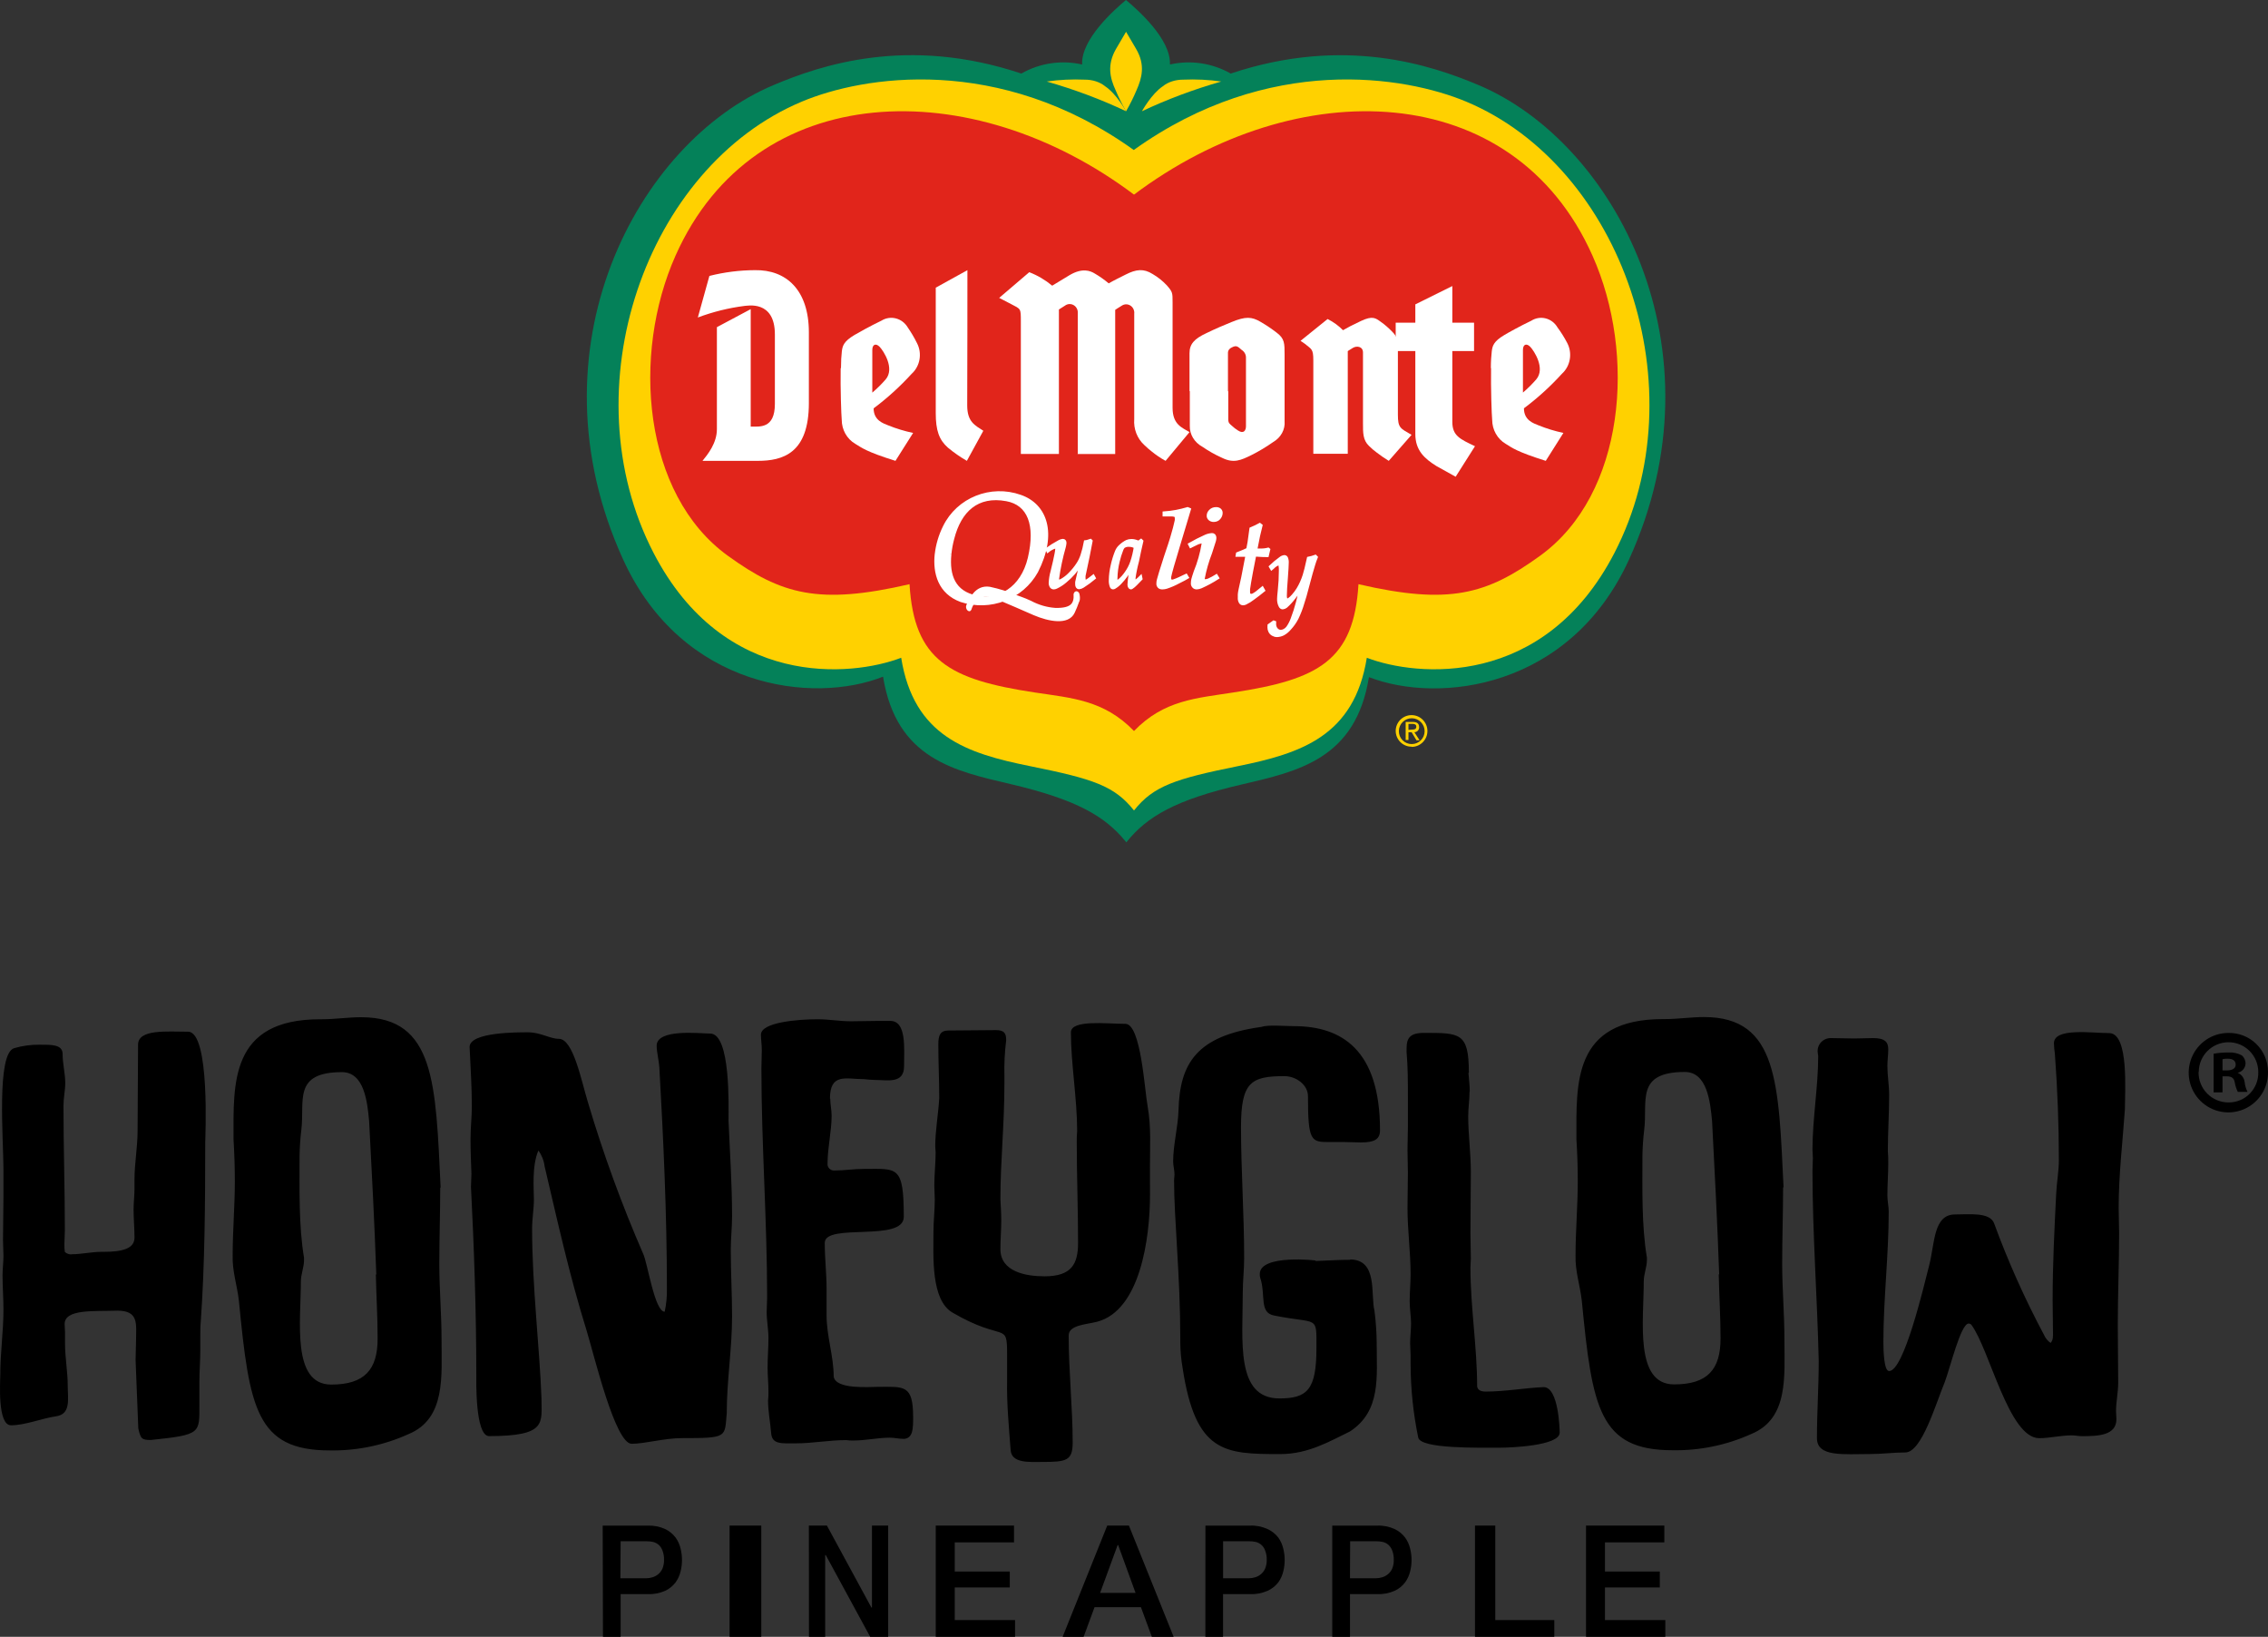 <?xml version="1.0" encoding="UTF-8"?>
<svg width="158px" height="114px" viewBox="0 0 158 114" version="1.1" xmlns="http://www.w3.org/2000/svg" xmlns:xlink="http://www.w3.org/1999/xlink">
    <rect x="0" y="0" width="158" height="114" fill="#333333" stroke="none"/>
    <title>logo</title>
    <g id="Page-1" stroke="none" stroke-width="1" fill="none" fill-rule="evenodd">
        <g id="Promotions" transform="translate(-42, -40)" fill-rule="nonzero">
            <g id="header" transform="translate(42, 40)">
                <g id="Ресурс-2" transform="translate(0, -0)">
                    <path d="M157.999,74.633 C158.03,75.759 157.376,76.792 156.346,77.243 C155.315,77.695 154.114,77.476 153.309,76.689 C152.504,75.903 152.255,74.706 152.681,73.663 C153.106,72.62 154.12,71.939 155.245,71.942 C155.968,71.928 156.667,72.204 157.185,72.71 C157.702,73.216 157.996,73.908 157.999,74.633 L157.999,74.633 Z M153.163,74.633 C153.146,75.202 153.361,75.754 153.76,76.16 C154.159,76.565 154.706,76.79 155.275,76.782 C155.828,76.78 156.358,76.554 156.743,76.156 C157.129,75.758 157.338,75.221 157.323,74.667 C157.323,73.52 156.395,72.59 155.249,72.59 C154.104,72.59 153.176,73.52 153.176,74.667 L153.163,74.633 Z M154.831,76.08 L154.21,76.08 L154.21,73.389 C154.55,73.327 154.896,73.299 155.241,73.304 C155.565,73.28 155.889,73.349 156.174,73.503 C156.347,73.649 156.443,73.866 156.436,74.091 C156.412,74.4 156.186,74.656 155.883,74.717 L155.883,74.713 C156.152,74.827 156.34,75.078 156.373,75.369 C156.399,75.605 156.466,75.834 156.571,76.046 L155.896,76.046 C155.793,75.837 155.722,75.615 155.684,75.386 C155.634,75.094 155.473,74.963 155.127,74.963 L154.831,74.963 L154.831,76.08 Z M154.831,74.552 L155.127,74.552 C155.469,74.552 155.748,74.438 155.748,74.159 C155.748,73.88 155.57,73.736 155.178,73.736 C155.061,73.734 154.945,73.745 154.831,73.77 L154.831,74.552 Z" id="Shape" fill="#000000"></path>
                    <path d="M4.981,87.356 C5.667,87.356 6.381,87.187 7.068,87.187 L7.223,87.187 C8.528,87.187 9.37,86.962 9.37,86.198 C9.37,85.544 9.306,84.894 9.306,84.228 C9.306,83.748 9.37,83.267 9.37,82.787 L9.37,82.137 C9.37,81.03 9.585,79.899 9.585,78.737 C9.585,76.767 9.617,74.857 9.617,72.903 L9.617,72.761 C9.617,71.658 11.64,71.855 13.1,71.855 C14.652,71.855 14.297,79.277 14.297,79.588 C14.297,83.834 14.265,88.14 13.986,92.048 C13.954,92.386 13.954,92.698 13.954,93.036 L13.954,94.033 C13.954,94.77 13.89,95.506 13.89,96.243 L13.89,97.771 C13.89,99.839 14.046,99.922 10.503,100.292 C9.88,100.292 9.789,100.206 9.633,99.469 C9.569,97.893 9.507,96.309 9.446,94.715 C9.446,94.258 9.478,93.808 9.478,93.352 C9.478,92.221 9.693,91.283 8.169,91.283 C6.573,91.343 4.502,91.146 4.502,92.221 C4.502,92.418 4.53,92.587 4.53,92.788 L4.53,93.576 C4.53,94.537 4.718,95.546 4.718,96.491 C4.718,97.437 4.965,98.504 3.88,98.646 C2.914,98.788 1.733,99.268 0.768,99.268 C-0.198,99.268 0.021,96.18 0.021,95.723 C0.021,94.195 0.241,92.721 0.241,91.193 C0.241,90.429 0.177,89.617 0.177,88.829 C0.177,88.376 0.241,87.923 0.241,87.47 C0.241,87.104 0.209,86.734 0.209,86.367 C0.209,85.347 0.241,84.327 0.241,83.307 L0.241,81.467 C0.241,79.371 -0.258,73.368 0.987,73.002 C1.558,72.835 2.151,72.754 2.747,72.761 C3.584,72.761 4.362,72.734 4.362,73.415 C4.362,74.097 4.546,74.774 4.546,75.424 C4.546,75.932 4.422,76.472 4.422,77 C4.422,79.891 4.518,82.806 4.518,85.694 C4.518,86.005 4.486,86.348 4.486,86.659 C4.48,86.838 4.491,87.017 4.518,87.195 C4.643,87.311 4.81,87.372 4.981,87.364 L4.981,87.356 Z M30.604,88.045 C30.604,89.771 30.76,91.528 30.76,93.257 C30.76,95.833 31.071,98.807 28.457,99.883 C26.733,100.664 24.852,101.051 22.955,101.017 C17.856,101.017 17.37,98.071 16.643,90.594 C16.516,89.487 16.177,88.554 16.208,87.443 C16.208,85.745 16.36,83.988 16.36,82.29 C16.36,81.298 16.328,80.321 16.268,79.344 C16.268,75.491 15.989,70.989 22.301,70.989 L22.425,70.989 C23.326,70.989 24.26,70.847 25.162,70.847 C30.325,70.847 30.349,75.491 30.696,82.712 L30.668,82.712 C30.668,84.496 30.604,86.257 30.604,88.038 L30.604,88.045 Z M26.215,88.774 C26.091,85.205 25.904,81.636 25.716,78.099 C25.593,76.74 25.377,74.672 23.821,74.672 C20.37,74.672 21.24,76.708 20.992,78.694 C20.919,79.295 20.878,79.9 20.869,80.506 C20.869,82.798 20.805,85.375 21.18,87.596 L21.18,87.766 C21.18,88.278 20.96,88.731 20.96,89.267 C20.96,91.985 20.306,96.432 23.075,96.432 C25.405,96.432 26.307,95.384 26.307,93.233 C26.307,91.733 26.215,90.259 26.183,88.758 L26.215,88.774 Z M46.46,89.7 C46.46,84.547 46.213,79.281 45.933,74.337 C45.901,73.856 45.746,73.258 45.746,72.836 C45.746,71.619 48.794,71.985 49.476,71.985 C50.909,71.985 50.753,77.055 50.753,78.048 C50.845,80.254 51,82.491 51,84.701 C51,85.489 50.909,86.257 50.909,87.021 C50.909,88.636 51,90.173 51,91.666 C51,93.931 50.629,96.168 50.629,98.437 C50.474,100.107 50.721,100.162 47.489,100.162 C46.292,100.162 44.908,100.556 44.006,100.556 C42.853,100.556 41.393,94.384 40.862,92.658 C39.665,88.806 38.867,85.174 37.941,81.234 C37.893,80.837 37.743,80.457 37.507,80.132 C37.04,81.211 37.195,82.822 37.195,83.559 C37.195,84.181 37.068,84.89 37.068,85.568 C37.068,89.534 37.598,93.95 37.722,97.385 C37.722,99.115 38.121,100.021 34.051,100.021 C33.09,99.962 33.182,96.081 33.182,95.715 C33.182,91.469 33.026,86.824 32.81,82.66 C32.81,82.349 32.842,82.038 32.842,81.754 C32.81,80.931 32.779,80.139 32.779,79.32 C32.779,78.501 32.87,77.819 32.87,77.055 C32.87,75.724 32.779,74.298 32.715,72.919 C32.715,71.871 36.106,71.898 36.788,71.898 C37.662,71.898 38.313,72.352 38.935,72.352 C39.932,72.352 40.491,75.239 40.958,76.771 C42.027,80.366 43.314,83.894 44.812,87.336 C45.123,88.018 45.61,91.358 46.304,91.358 C46.422,90.819 46.474,90.267 46.46,89.716 L46.46,89.7 Z M57.839,76.519 C57.839,76.913 57.935,77.307 57.935,77.701 C57.935,78.776 57.652,79.938 57.652,81.014 C57.632,81.151 57.678,81.289 57.776,81.388 C57.873,81.487 58.011,81.537 58.15,81.522 C58.805,81.522 59.487,81.412 60.169,81.412 C62.503,81.412 62.962,81.128 62.962,84.752 C62.962,86.537 57.456,85.146 57.456,86.564 C57.456,87.64 57.584,88.715 57.584,89.763 L57.584,91.606 C57.584,93.076 58.079,94.439 58.079,95.881 C58.234,96.787 60.536,96.59 61.219,96.59 C62.962,96.59 63.613,96.42 63.613,98.685 C63.613,99.473 63.613,100.159 62.99,100.214 C62.615,100.214 62.336,100.131 61.993,100.131 C61.155,100.131 60.317,100.328 59.443,100.328 C59.278,100.333 59.112,100.323 58.948,100.3 C57.751,100.3 56.614,100.525 55.433,100.525 C54.44,100.525 53.785,100.612 53.722,99.816 C53.658,99.02 53.506,98.287 53.506,97.551 C53.529,97.344 53.539,97.136 53.534,96.928 C53.534,96.365 53.474,95.798 53.474,95.231 C53.474,94.549 53.534,93.872 53.534,93.19 C53.534,92.595 53.41,91.973 53.41,91.378 C53.41,91.012 53.442,90.728 53.442,90.385 C53.442,85.008 53.043,79.682 53.043,74.416 C53.043,73.99 53.071,73.565 53.071,73.139 C53.071,72.714 53.011,72.434 53.011,72.064 C53.011,71.189 55.625,70.989 56.961,70.989 C57.739,70.989 58.513,71.13 59.291,71.13 C59.914,71.13 60.568,71.103 61.219,71.103 L62.017,71.103 C63.166,71.103 62.982,73.002 62.982,74.254 C62.982,75.507 61.833,75.215 60.927,75.215 C60.712,75.215 60.528,75.188 60.181,75.16 C58.94,75.16 57.819,74.707 57.819,76.519 L57.839,76.519 Z M80.115,83.216 C80.115,86.245 79.429,91.256 76.444,92.052 C75.698,92.249 74.449,92.276 74.449,93.013 C74.449,95.506 74.728,98.055 74.728,100.462 C74.728,101.734 74.294,101.821 72.614,101.821 C71.744,101.821 70.467,101.935 70.407,100.998 C70.284,99.382 70.128,97.771 70.16,96.156 L70.16,94.344 C70.16,91.981 69.972,93.521 66.366,91.425 C64.841,90.547 65.029,87.521 65.029,85.792 C65.029,85.056 65.121,84.291 65.121,83.555 C65.121,83.216 65.089,82.905 65.089,82.562 C65.089,81.798 65.181,80.986 65.181,80.269 C65.181,80.128 65.153,79.986 65.153,79.844 C65.153,78.741 65.368,77.606 65.432,76.476 C65.432,75.227 65.368,73.982 65.368,72.738 C65.368,72.115 65.492,71.772 66.082,71.772 C67.203,71.772 68.293,71.745 69.382,71.745 C69.972,71.745 70.096,71.973 70.096,72.454 C69.993,73.27 69.952,74.093 69.972,74.916 L69.972,75.483 C69.972,78.371 69.693,80.864 69.693,83.527 C69.721,84.035 69.753,84.516 69.753,85.028 C69.753,85.678 69.693,86.328 69.693,86.998 C69.693,88.573 71.465,88.892 72.769,88.892 C74.637,88.892 75.103,88.045 75.103,86.572 C75.103,84.209 75.012,81.873 75.012,79.549 C75.007,79.293 75.016,79.038 75.04,78.784 C75.04,76.519 74.605,74.085 74.605,71.902 C74.605,70.996 77.122,71.308 78.399,71.308 C79.488,71.308 79.736,75.924 79.955,77.086 C80.203,78.501 80.111,79.891 80.111,81.278 L80.115,83.216 Z M94.044,87.718 C96.003,87.718 95.472,90.153 95.751,91.283 C95.85,92.035 95.902,92.791 95.907,93.548 C95.907,95.912 96.218,98.276 94.044,99.698 C92.643,100.375 91.151,101.273 89.192,101.273 C85.306,101.273 83.283,101.218 82.381,95.242 C82.284,94.68 82.232,94.111 82.225,93.541 L82.225,93.229 C82.225,88.896 81.791,84.878 81.791,82.2 C81.791,82.058 81.822,81.944 81.822,81.806 C81.822,81.494 81.727,81.183 81.727,80.9 C81.727,79.718 82.07,78.493 82.102,77.303 C82.194,74.045 83.375,72.151 87.855,71.524 C88.382,71.355 89.471,71.469 90.153,71.469 C93.485,71.469 96.138,73.139 96.138,78.721 C96.138,79.344 95.763,79.568 94.798,79.568 C94.427,79.568 94.056,79.541 93.68,79.541 L92.583,79.541 C91.338,79.541 91.119,79.482 91.119,76.342 C91.119,75.578 90.321,74.951 89.471,74.951 C87.141,74.951 86.455,75.377 86.455,78.497 C86.455,81.471 86.674,84.587 86.674,87.644 C86.674,88.431 86.578,89.219 86.578,90.007 C86.578,93.348 86.052,97.397 89.128,97.397 C91.059,97.397 91.709,96.802 91.709,93.915 C91.709,91.551 91.865,92.245 88.757,91.622 C87.7,91.421 88.198,90.204 87.791,88.987 C87.768,88.904 87.759,88.817 87.763,88.731 C87.763,87.317 91.865,87.797 91.65,87.797 L91.65,87.825 C92.448,87.797 93.266,87.742 94.075,87.742 L94.044,87.718 Z M102.374,76.047 C102.374,76.614 102.283,77.177 102.283,77.744 C102.283,79.017 102.466,80.321 102.466,81.597 C102.466,83.039 102.438,84.429 102.438,85.899 C102.438,86.493 102.466,87.08 102.466,87.655 C102.466,87.852 102.438,88.049 102.438,88.278 C102.438,91.035 102.905,93.828 102.905,96.55 C102.933,96.806 103.152,96.92 103.496,96.92 C104.864,96.92 106.229,96.664 107.537,96.609 C108.595,96.609 108.655,99.611 108.655,99.78 C108.655,100.714 105.112,100.828 104.521,100.828 C102.965,100.828 98.955,100.915 98.8,100.119 C98.451,98.434 98.273,96.718 98.269,94.998 L98.269,94.403 C98.269,94.12 98.237,93.836 98.237,93.552 C98.237,93.099 98.301,92.619 98.301,92.166 C98.301,91.713 98.205,91.146 98.205,90.637 C98.205,90.015 98.269,89.361 98.269,88.739 C98.269,87.21 98.053,85.682 98.053,84.15 C98.053,83.33 98.081,82.479 98.081,81.66 C98.081,81.152 98.053,80.64 98.053,80.084 C98.053,79.529 98.081,79.064 98.081,78.509 L98.081,76.385 C98.081,75.365 98.081,74.317 97.989,73.269 C97.989,72.564 97.958,71.938 99.187,71.938 C101.704,71.938 102.327,71.91 102.327,74.695 C102.327,74.723 102.327,74.723 102.299,74.723 C102.327,75.148 102.39,75.574 102.39,75.999 L102.374,76.047 Z M124.155,88.034 C124.155,89.759 124.311,91.516 124.311,93.245 C124.311,95.821 124.622,98.796 122.009,99.871 C120.284,100.652 118.404,101.04 116.507,101.005 C111.408,101.005 110.921,98.059 110.195,90.582 C110.067,89.475 109.728,88.542 109.76,87.431 C109.76,85.733 109.915,83.976 109.915,82.278 C109.915,81.286 109.883,80.309 109.82,79.332 C109.82,75.479 109.54,70.977 115.852,70.977 L115.98,70.977 C116.878,70.977 117.811,70.835 118.713,70.835 C123.876,70.835 123.9,75.479 124.251,82.7 L124.219,82.7 C124.219,84.484 124.155,86.245 124.155,88.026 L124.155,88.034 Z M119.766,88.762 C119.643,85.193 119.455,81.624 119.272,78.087 C119.144,76.728 118.929,74.66 117.373,74.66 C113.921,74.66 114.791,76.697 114.544,78.682 C114.471,79.283 114.429,79.888 114.42,80.494 C114.42,82.787 114.356,85.363 114.731,87.585 L114.731,87.754 C114.731,88.266 114.512,88.719 114.512,89.255 C114.512,91.973 113.857,96.42 116.626,96.42 C118.96,96.42 119.862,95.372 119.862,93.222 C119.862,91.721 119.766,90.247 119.735,88.747 L119.766,88.762 Z M143.024,93.064 C143.024,92.245 142.996,91.394 142.996,90.574 C142.996,88.081 143.119,85.646 143.243,83.153 C143.275,82.389 143.431,81.597 143.431,80.789 C143.431,78.355 143.335,75.834 143.151,73.368 C143.114,73.134 143.093,72.899 143.087,72.663 C143.087,71.556 145.733,71.954 146.974,71.954 C148.314,72.036 148.031,76.003 148.031,77.248 C147.875,79.541 147.596,81.81 147.596,84.13 C147.596,84.725 147.628,85.292 147.628,85.887 C147.628,88.038 147.536,90.161 147.536,92.284 C147.536,93.647 147.564,94.974 147.564,96.306 C147.564,96.96 147.413,97.637 147.413,98.276 C147.413,98.476 147.44,98.646 147.44,98.843 C147.44,99.977 146.168,100.025 145.046,100.025 C144.799,100.025 144.58,99.969 144.332,99.969 C143.554,99.969 142.776,100.166 142.062,100.166 C139.947,100.166 138.611,93.994 137.334,92.264 C137.285,92.214 137.217,92.184 137.146,92.182 C136.588,92.182 135.842,95.333 135.471,96.286 C134.848,97.787 133.875,101.159 132.734,101.159 C131.936,101.159 131.114,101.269 130.308,101.269 C128.441,101.269 126.577,101.498 126.577,100.166 C126.577,98.354 126.701,96.621 126.701,94.785 C126.605,90.48 126.266,85.922 126.266,81.534 C126.266,81.25 126.294,80.939 126.294,80.655 C126.294,80.458 126.266,80.262 126.266,80.061 C126.266,77.937 126.665,75.672 126.665,73.549 C126.665,73.462 126.633,73.407 126.633,73.321 C126.596,73.058 126.679,72.793 126.859,72.596 C127.039,72.399 127.298,72.291 127.567,72.3 C128.093,72.3 128.624,72.328 129.183,72.328 C129.618,72.328 130.052,72.3 130.487,72.3 C131.329,72.3 131.545,72.584 131.545,73.088 C131.545,73.482 131.485,73.856 131.485,74.25 C131.485,74.904 131.608,75.582 131.608,76.263 C131.608,77.536 131.517,78.867 131.517,80.171 C131.545,80.455 131.545,80.734 131.545,81.022 C131.545,81.754 131.485,82.519 131.485,83.255 C131.485,83.649 131.577,84.02 131.577,84.39 C131.577,87.391 131.206,90.535 131.206,93.45 C131.206,94.017 131.237,95.491 131.605,95.491 C132.63,95.491 133.998,89.684 134.397,88.128 C134.796,86.572 134.681,84.583 136.205,84.583 C137.166,84.583 138.599,84.413 138.91,85.178 C139.889,87.85 141.052,90.452 142.393,92.965 C142.49,93.194 142.651,93.391 142.856,93.533 C142.978,93.391 143.034,93.205 143.012,93.021 L143.024,93.064 Z" id="Shape" fill="#000000"></path>
                    <path d="M78.434,58.66 L78.471,58.66 C79.897,56.876 81.875,55.707 86.482,54.642 C90.424,53.718 94.446,52.878 95.367,47.16 C100.266,49.053 109.383,47.96 113.485,38.972 C120.191,24.277 112.476,9.917 103.006,5.927 C99.725,4.544 93.661,2.479 85.737,5.123 C84.453,4.391 82.943,4.166 81.503,4.492 C81.587,2.728 79.24,0.667 78.442,0 C77.641,0.667 75.302,2.728 75.386,4.492 C73.946,4.165 72.435,4.39 71.152,5.123 C63.228,2.475 57.164,4.54 53.883,5.927 C44.421,9.909 36.702,24.269 43.412,38.972 C47.518,47.968 56.655,49.061 61.518,47.128 C62.443,52.846 66.465,53.686 70.403,54.61 C75.03,55.695 77.004,56.864 78.434,58.628 L78.434,58.628 L78.434,58.66 Z" id="Path" fill="#048159"></path>
                    <path d="M97.452,50.896 C97.468,50.404 97.875,50.015 98.367,50.025 C98.858,50.035 99.251,50.439 99.247,50.931 C99.243,51.423 98.844,51.821 98.353,51.823 C98.109,51.825 97.874,51.728 97.704,51.552 C97.534,51.377 97.443,51.14 97.452,50.896 Z M98.353,52.019 C98.958,52.01 99.444,51.514 99.441,50.907 C99.437,50.3 98.947,49.809 98.341,49.806 C97.735,49.803 97.24,50.289 97.231,50.896 C97.23,51.193 97.348,51.478 97.559,51.686 C97.77,51.895 98.056,52.01 98.353,52.005 L98.353,52.019 Z M98.12,50.997 L98.341,50.997 L98.678,51.559 L98.897,51.559 L98.532,50.997 C98.623,50.996 98.71,50.958 98.772,50.892 C98.835,50.826 98.868,50.737 98.863,50.646 C98.863,50.393 98.714,50.28 98.411,50.28 L97.926,50.28 L97.926,51.539 L98.12,51.539 L98.12,50.997 Z M98.12,50.834 L98.12,50.415 L98.386,50.415 C98.521,50.415 98.667,50.446 98.667,50.604 C98.667,50.803 98.521,50.814 98.355,50.814 L98.12,50.834 Z" id="Shape" fill="#FFD100"></path>
                    <path d="M78.984,10.447 C88.395,3.713 97.877,5.301 102.132,7.074 C113.031,11.634 118.375,27.109 112.468,38.512 C107.567,47.976 98.684,47.14 95.219,45.811 C94.341,51.284 90.606,52.476 86.236,53.361 C81.866,54.245 80.353,54.738 79,56.447 C77.643,54.738 76.178,54.249 71.764,53.361 C67.35,52.472 63.659,51.284 62.781,45.811 C59.312,47.14 50.433,47.976 45.532,38.512 C39.625,27.109 44.969,11.634 55.868,7.074 C60.091,5.301 69.573,3.713 78.984,10.447 Z" id="Path" fill="#FFD100"></path>
                    <path d="M78.448,7.748 C76.703,6.923 74.853,6.23 72.923,5.678 C73.793,5.552 74.682,5.509 75.567,5.548 C76.108,5.543 76.626,5.711 76.99,6.01 C77.783,6.538 78.448,7.748 78.448,7.748 Z" id="Path" fill="#FFD100"></path>
                    <path d="M79.552,7.748 C81.297,6.923 83.147,6.23 85.077,5.678 C84.207,5.552 83.318,5.509 82.433,5.548 C81.891,5.544 81.371,5.712 81.006,6.01 C80.217,6.538 79.552,7.748 79.552,7.748 Z" id="Path" fill="#FFD100"></path>
                    <path d="M78.447,2.214 L78.447,2.214 L79.146,3.405 C79.801,4.518 79.553,5.435 79.177,6.281 C78.961,6.793 78.717,7.283 78.447,7.748 L78.447,7.748 C78.177,7.283 77.934,6.793 77.718,6.281 C77.339,5.459 77.097,4.531 77.749,3.405 L78.447,2.214 L78.447,2.214 L78.447,2.214 Z" id="Path" fill="#FFD100"></path>
                    <path d="M79.012,13.57 L78.98,13.57 C90.34,5.027 105.429,5.436 110.937,17.799 C114.018,24.691 113.214,34.423 107.295,38.704 C103.562,41.405 100.959,42.151 94.638,40.687 C94.32,46.002 91.852,47.328 85.922,48.228 C83.343,48.634 81.094,48.747 79,50.913 L79,50.913 C76.907,48.747 74.658,48.618 72.079,48.228 C66.14,47.328 63.68,46.002 63.362,40.687 C57.041,42.151 54.438,41.405 50.701,38.704 C44.786,34.427 43.982,24.712 47.063,17.799 C52.572,5.436 67.68,5.027 79.02,13.57 L79.02,13.57 L79.012,13.57 Z" id="Path" fill="#E1251B"></path>
                    <path d="M52.298,21.531 L49.942,22.786 L49.942,29.897 C49.942,30.865 49.299,31.657 48.939,32.097 L52.787,32.097 C54.531,32.097 56.35,31.582 56.35,28.071 L56.35,23.151 C56.35,20.181 54.76,18.777 52.592,18.816 C51.525,18.82 50.462,18.954 49.42,19.217 L48.615,22.112 C49.672,21.716 50.76,21.447 51.862,21.307 C52.035,21.307 53.982,20.867 53.982,23.292 L53.982,28.132 C53.982,29.892 52.892,29.703 52.298,29.712 L52.298,21.531 L52.298,21.531 Z" id="Path" fill="#FFFFFF"></path>
                    <path d="M58.587,25.635 C58.587,25.174 58.613,24.763 58.646,24.483 C58.69,24.098 58.767,23.783 59.528,23.33 C59.781,23.18 60.63,22.704 61.401,22.335 C62.033,21.941 62.85,22.15 63.238,22.804 C63.476,23.148 63.69,23.51 63.877,23.887 C64.256,24.604 64.103,25.5 63.51,26.035 C62.701,26.922 61.815,27.727 60.861,28.44 C60.861,29.277 61.53,29.485 61.871,29.623 C62.436,29.851 63.019,30.028 63.612,30.153 L62.382,32.097 C60.321,31.452 60.02,31.175 59.579,30.91 C59,30.571 58.641,29.933 58.639,29.239 C58.606,28.878 58.54,27.022 58.565,25.643 L58.587,25.635 Z M60.769,27.345 C61.101,27.064 61.411,26.757 61.699,26.427 C62.352,25.658 61.548,24.437 61.284,24.16 C61.019,23.883 60.769,23.983 60.769,24.371 L60.769,27.345 Z" id="Shape" fill="#FFFFFF"></path>
                    <path d="M67.395,18.816 L65.189,20.035 L65.189,28.769 C65.189,29.989 65.424,30.63 66.028,31.171 C66.45,31.522 66.895,31.831 67.357,32.097 L68.503,30.002 C67.923,29.62 67.381,29.39 67.381,28.237 C67.392,27.541 67.395,18.816 67.395,18.816 Z" id="Path" fill="#FFFFFF"></path>
                    <path d="M75.038,31.619 L77.69,31.619 L77.69,21.581 C77.69,21.581 77.958,21.399 78.17,21.276 C78.355,21.163 78.586,21.17 78.765,21.293 C78.945,21.416 79.042,21.634 79.016,21.856 L79.016,29.195 C78.963,29.871 79.219,30.534 79.707,30.985 C79.829,31.111 80.175,31.408 80.219,31.433 C80.526,31.685 80.854,31.908 81.2,32.097 L82.867,30.096 C82.367,29.787 81.688,29.584 81.688,28.404 C81.688,28.404 81.688,21.822 81.688,21.065 C81.688,20.379 81.688,20.333 81.281,19.867 C80.99,19.559 80.659,19.295 80.297,19.085 C79.674,18.691 79.146,18.751 78.418,19.123 C78.044,19.313 77.56,19.546 77.238,19.736 C76.936,19.481 76.614,19.253 76.274,19.055 C75.965,18.865 75.42,18.632 74.521,19.157 L73.301,19.897 C72.82,19.497 72.281,19.18 71.703,18.958 L69.608,20.747 L70.422,21.17 C71.121,21.538 71.117,21.454 71.117,22.393 L71.117,31.615 L73.769,31.615 L73.769,21.555 C73.842,21.509 74.123,21.323 74.269,21.238 C74.453,21.144 74.67,21.16 74.839,21.28 C75.008,21.4 75.101,21.606 75.083,21.818 L75.083,31.615 L75.038,31.619 Z" id="Path" fill="#FFFFFF"></path>
                    <path d="M85.546,27.245 L85.546,24.586 C85.54,24.42 85.645,24.267 85.812,24.199 C86.141,24.025 86.234,24.137 86.496,24.366 C86.694,24.491 86.808,24.699 86.8,24.92 L86.8,29.686 C86.8,29.973 86.644,30.244 86.247,29.984 C86.094,29.889 85.953,29.78 85.824,29.659 C85.668,29.515 85.567,29.481 85.567,29.19 L85.567,27.252 M82.888,27.252 L82.888,29.651 C82.868,30.252 83.207,30.815 83.771,31.12 C84.203,31.419 84.666,31.678 85.153,31.895 C85.951,32.282 86.445,32.057 87.193,31.689 C87.719,31.424 88.221,31.122 88.697,30.786 C89.235,30.474 89.54,29.915 89.491,29.333 L89.491,24.71 C89.491,23.908 89.491,23.591 88.959,23.184 C88.595,22.901 88.209,22.642 87.806,22.409 C87.206,22.06 86.783,22.021 85.782,22.436 C85.296,22.633 84.709,22.878 84.025,23.211 C83.201,23.598 82.867,23.963 82.867,24.602 L82.867,27.233" id="Shape" fill="#FFFFFF"></path>
                    <path d="M103.86,25.639 C103.86,25.174 103.889,24.766 103.922,24.486 C103.966,24.101 104.04,23.782 104.802,23.332 C105.051,23.182 105.902,22.706 106.671,22.341 C107.3,21.939 108.12,22.147 108.504,22.806 C108.755,23.145 108.981,23.505 109.178,23.882 C109.557,24.599 109.404,25.496 108.812,26.031 C108.004,26.919 107.118,27.725 106.165,28.437 C106.165,29.275 106.836,29.483 107.177,29.621 C107.741,29.849 108.322,30.027 108.914,30.152 L107.686,32.097 C105.63,31.451 105.33,31.178 104.89,30.909 C104.312,30.57 103.954,29.931 103.952,29.237 C103.915,28.876 103.853,27.019 103.875,25.639 L103.86,25.639 Z M106.096,27.342 C106.426,27.06 106.736,26.753 107.023,26.423 C107.675,25.654 106.869,24.432 106.609,24.159 C106.349,23.886 106.096,23.978 106.096,24.366 L106.096,27.342 Z" id="Shape" fill="#FFFFFF"></path>
                    <path d="M93.892,24.455 L93.892,31.606 L91.492,31.606 L91.492,25.091 C91.492,24.277 91.357,24.33 90.91,23.949 C90.844,23.896 90.601,23.74 90.601,23.74 L92.486,22.219 C92.886,22.418 93.249,22.681 93.561,22.998 C93.966,22.766 94.151,22.668 94.81,22.356 C95.615,21.975 95.831,22.154 96.174,22.401 C96.472,22.61 96.748,22.849 96.998,23.113 C97.301,23.4 97.444,23.813 97.384,24.223 C97.384,24.908 97.384,28.875 97.384,28.875 C97.384,29.807 97.55,29.83 98.336,30.286 L96.748,32.097 C96.456,31.918 96.174,31.724 95.904,31.515 C95.715,31.377 95.537,31.225 95.372,31.059 C94.944,30.655 94.952,30.134 94.952,29.495 L94.952,24.55 C94.952,24.124 94.517,24.071 94.259,24.223 C94,24.375 93.892,24.455 93.892,24.455 Z" id="Path" fill="#FFFFFF"></path>
                    <path d="M101.176,24.449 L101.176,29.375 C101.176,30.341 101.692,30.575 102.755,31.077 L101.408,33.204 L100.068,32.459 C99.232,31.936 98.599,31.366 98.599,30.234 L98.599,24.449 L97.231,24.449 L97.231,22.475 L98.599,22.475 L98.599,21.199 L101.176,19.922 L101.176,22.475 L102.69,22.475 L102.69,24.449 L101.176,24.449 Z" id="Path" fill="#FFFFFF"></path>
                    <path d="M72.992,38.388 L72.923,38.251 C73.182,38.064 73.453,37.895 73.734,37.744 C73.829,37.683 73.937,37.644 74.05,37.631 C74.091,37.63 74.13,37.648 74.156,37.679 C74.185,37.716 74.2,37.762 74.197,37.809 C74.19,37.909 74.172,38.007 74.146,38.103 C73.939,38.83 73.782,39.57 73.679,40.318 C73.675,40.357 73.686,40.396 73.71,40.428 C73.727,40.45 73.754,40.463 73.782,40.462 C73.838,40.458 73.894,40.441 73.943,40.414 C74.155,40.296 74.348,40.147 74.517,39.972 C74.734,39.755 74.928,39.515 75.094,39.257 C75.211,39.074 75.304,38.878 75.372,38.672 C75.471,38.366 75.549,38.054 75.606,37.737 C75.65,37.737 75.774,37.693 75.97,37.631 L76.018,37.679 L75.901,38.285 C75.843,38.6 75.774,38.942 75.692,39.312 C75.609,39.681 75.554,39.942 75.527,40.092 C75.52,40.166 75.52,40.241 75.527,40.315 C75.524,40.357 75.533,40.398 75.554,40.435 C75.574,40.457 75.603,40.47 75.633,40.469 C75.678,40.465 75.72,40.45 75.757,40.424 C75.808,40.397 75.942,40.294 76.162,40.123 L76.238,40.26 C75.984,40.472 75.716,40.667 75.437,40.845 C75.356,40.898 75.263,40.931 75.166,40.941 C75.121,40.939 75.079,40.916 75.053,40.88 C75.016,40.829 74.997,40.767 75.001,40.705 C74.997,40.65 74.997,40.595 75.001,40.541 C75.022,40.435 75.07,40.229 75.142,39.925 L75.279,39.339 L75.255,39.339 C75.018,39.661 74.874,39.849 74.826,39.907 C74.641,40.119 74.439,40.314 74.221,40.493 C74.027,40.661 73.809,40.802 73.576,40.91 C73.522,40.935 73.463,40.949 73.404,40.951 C73.336,40.95 73.273,40.917 73.232,40.862 C73.177,40.778 73.15,40.679 73.157,40.578 C73.172,40.315 73.215,40.055 73.287,39.801 C73.414,39.288 73.507,38.884 73.562,38.586 C73.588,38.461 73.607,38.334 73.617,38.206 C73.618,38.177 73.61,38.148 73.593,38.124 C73.575,38.107 73.552,38.099 73.528,38.1 C73.331,38.159 73.149,38.257 72.992,38.388 Z" id="Path" stroke="#FFFFFF" stroke-width="0.2" fill="#FFFFFF"></path>
                    <path d="M79.467,40.176 L79.495,40.313 L79.119,40.699 C79.035,40.787 78.943,40.864 78.845,40.928 C78.825,40.942 78.802,40.951 78.779,40.951 C78.744,40.948 78.712,40.926 78.691,40.89 C78.658,40.843 78.641,40.782 78.645,40.719 C78.668,40.321 78.728,39.928 78.823,39.547 L78.804,39.547 C78.667,39.78 78.557,39.954 78.48,40.063 C78.346,40.256 78.199,40.434 78.041,40.596 C77.919,40.727 77.782,40.837 77.636,40.921 C77.605,40.94 77.571,40.949 77.537,40.948 C77.488,40.948 77.443,40.916 77.419,40.863 C77.36,40.717 77.334,40.554 77.345,40.391 C77.351,40.054 77.394,39.72 77.471,39.397 C77.545,39.055 77.646,38.723 77.773,38.407 C77.832,38.263 77.917,38.139 78.022,38.044 C78.167,37.903 78.328,37.788 78.499,37.703 C78.602,37.661 78.71,37.64 78.818,37.641 C78.893,37.64 78.968,37.648 79.042,37.665 C79.136,37.687 79.228,37.719 79.317,37.761 L79.492,37.631 L79.552,37.689 C79.437,38.181 79.336,38.642 79.251,39.076 C79.182,39.339 79.136,39.534 79.111,39.664 C79.067,39.869 79.034,40.067 79.009,40.251 C79.007,40.281 79.007,40.31 79.009,40.34 C79.007,40.376 79.015,40.413 79.031,40.442 C79.044,40.46 79.062,40.469 79.081,40.466 C79.119,40.462 79.157,40.449 79.19,40.425 C79.287,40.349 79.379,40.266 79.467,40.176 Z M79.075,38.096 C79.006,38.055 78.933,38.026 78.859,38.007 C78.788,37.993 78.716,37.986 78.645,37.986 C78.518,37.976 78.392,38.009 78.28,38.082 C78.223,38.14 78.178,38.215 78.151,38.301 C78.052,38.552 77.97,38.814 77.907,39.083 C77.809,39.467 77.756,39.866 77.748,40.268 C77.742,40.312 77.742,40.357 77.748,40.401 C77.754,40.428 77.768,40.451 77.786,40.466 C77.8,40.479 77.816,40.486 77.833,40.487 C77.892,40.476 77.948,40.446 77.995,40.401 C78.161,40.259 78.311,40.09 78.442,39.899 C78.602,39.678 78.734,39.427 78.831,39.155 C78.947,38.814 79.032,38.459 79.086,38.096 L79.075,38.096 Z" id="Shape" stroke="#FFFFFF" stroke-width="0.2" fill="#FFFFFF"></path>
                    <path d="M82.63,40.066 L82.721,40.218 C82.63,40.275 82.414,40.389 82.079,40.556 C81.826,40.694 81.553,40.811 81.264,40.906 C81.174,40.934 81.076,40.95 80.977,40.951 C80.887,40.954 80.8,40.926 80.745,40.875 C80.68,40.806 80.65,40.723 80.659,40.64 C80.658,40.549 80.67,40.459 80.697,40.37 C80.729,40.222 80.896,39.686 81.193,38.76 C81.42,38.095 81.56,37.662 81.62,37.457 C81.771,36.959 81.874,36.557 81.938,36.253 C81.946,36.189 81.946,36.124 81.938,36.059 C81.948,36.005 81.922,35.951 81.868,35.911 C81.779,35.877 81.678,35.863 81.577,35.869 L81.091,35.869 L81.091,35.718 C81.379,35.699 81.664,35.663 81.944,35.611 C82.213,35.559 82.476,35.495 82.732,35.417 L82.867,35.474 C82.802,35.699 82.543,36.542 82.106,38.004 C81.746,39.184 81.541,39.909 81.49,40.18 C81.485,40.221 81.485,40.261 81.49,40.302 C81.488,40.345 81.505,40.388 81.539,40.423 C81.567,40.45 81.61,40.467 81.658,40.469 C81.693,40.467 81.728,40.461 81.76,40.45 C81.901,40.402 82.036,40.348 82.165,40.287 L82.63,40.066 Z" id="Path" stroke="#FFFFFF" stroke-width="0.2" fill="#FFFFFF"></path>
                    <path d="M82.945,38.062 L82.867,37.907 C83.227,37.7 83.602,37.509 83.989,37.336 C84.125,37.275 84.277,37.238 84.433,37.227 C84.487,37.225 84.54,37.244 84.574,37.278 C84.622,37.339 84.644,37.412 84.638,37.484 C84.635,37.545 84.625,37.606 84.608,37.666 C84.564,37.814 84.477,38.09 84.345,38.49 C84.117,39.079 83.944,39.681 83.828,40.291 C83.825,40.331 83.838,40.371 83.867,40.404 C83.89,40.427 83.927,40.44 83.964,40.439 C84.048,40.436 84.13,40.417 84.203,40.385 C84.391,40.3 84.571,40.204 84.74,40.097 L84.833,40.249 C84.469,40.484 84.081,40.695 83.672,40.878 C83.578,40.921 83.473,40.946 83.365,40.951 C83.282,40.951 83.204,40.919 83.155,40.866 C83.088,40.797 83.055,40.712 83.062,40.625 C83.063,40.535 83.073,40.446 83.091,40.357 C83.116,40.26 83.17,40.082 83.257,39.825 C83.516,39.193 83.7,38.543 83.808,37.884 C83.82,37.848 83.82,37.811 83.808,37.775 C83.791,37.757 83.764,37.747 83.735,37.748 C83.686,37.749 83.638,37.758 83.594,37.775 C83.55,37.763 83.34,37.868 82.945,38.062 Z M84.164,35.923 C84.162,35.791 84.221,35.664 84.33,35.565 C84.423,35.472 84.565,35.417 84.716,35.418 C84.814,35.414 84.91,35.443 84.979,35.499 C85.046,35.562 85.081,35.642 85.076,35.725 C85.077,35.854 85.027,35.98 84.935,36.086 C84.853,36.19 84.709,36.254 84.555,36.253 C84.449,36.255 84.348,36.221 84.277,36.16 C84.201,36.096 84.16,36.01 84.164,35.923 Z" id="Shape" stroke="#FFFFFF" stroke-width="0.2" fill="#FFFFFF"></path>
                    <path d="M87.94,40.951 L88.035,41.121 C87.79,41.321 87.55,41.509 87.305,41.683 C87.139,41.813 86.96,41.925 86.771,42.016 C86.714,42.044 86.651,42.059 86.588,42.058 C86.515,42.056 86.447,42.018 86.406,41.956 C86.347,41.856 86.321,41.74 86.331,41.624 C86.326,41.549 86.326,41.473 86.331,41.398 C86.331,41.313 86.36,41.202 86.385,41.057 L86.572,40.205 C86.634,39.907 86.733,39.396 86.866,38.68 L86.182,38.68 L86.203,38.556 L86.646,38.377 L86.92,38.25 C86.961,38.032 86.99,37.87 87.011,37.76 C87.032,37.649 87.069,37.334 87.14,36.822 L87.484,36.669 L87.761,36.524 L87.857,36.597 L87.683,37.317 C87.662,37.41 87.596,37.743 87.488,38.301 L87.778,38.301 C87.971,38.309 88.163,38.289 88.35,38.241 L88.392,38.275 L88.292,38.701 C88.18,38.701 87.878,38.701 87.417,38.663 C87.368,38.889 87.293,39.281 87.189,39.83 C87.086,40.38 87.019,40.784 86.986,41.032 C86.982,41.11 86.982,41.188 86.986,41.266 C86.983,41.317 87,41.367 87.032,41.406 C87.058,41.439 87.098,41.456 87.14,41.453 C87.175,41.461 87.212,41.461 87.247,41.453 C87.351,41.405 87.45,41.345 87.542,41.274 L87.94,40.951 Z" id="Path" stroke="#FFFFFF" stroke-width="0.2" fill="#FFFFFF"></path>
                    <path d="M88.397,43.551 L88.731,43.314 L88.801,43.34 C88.798,43.377 88.798,43.414 88.801,43.451 C88.796,43.587 88.84,43.721 88.925,43.821 C89.003,43.914 89.114,43.967 89.229,43.965 C89.313,43.963 89.397,43.94 89.472,43.898 C89.563,43.851 89.643,43.781 89.706,43.695 C89.831,43.516 89.933,43.319 90.01,43.11 C90.156,42.729 90.281,42.339 90.384,41.941 L90.631,40.95 C90.489,41.195 90.328,41.426 90.15,41.642 C89.981,41.866 89.792,42.07 89.586,42.252 C89.518,42.303 89.44,42.333 89.359,42.341 C89.285,42.339 89.218,42.294 89.182,42.222 C89.098,42.065 89.059,41.883 89.068,41.701 C89.068,41.608 89.085,41.416 89.115,41.128 C89.164,40.667 89.19,40.204 89.192,39.74 C89.196,39.624 89.188,39.507 89.169,39.393 C89.164,39.355 89.149,39.32 89.125,39.293 C89.11,39.279 89.091,39.271 89.072,39.271 C88.919,39.325 88.779,39.419 88.664,39.544 L88.584,39.611 L88.498,39.463 C88.716,39.253 88.947,39.06 89.189,38.886 C89.271,38.817 89.369,38.773 89.472,38.76 C89.533,38.759 89.59,38.792 89.623,38.849 C89.671,38.964 89.691,39.092 89.68,39.219 C89.68,39.374 89.659,39.703 89.623,40.203 C89.576,40.791 89.549,41.216 89.549,41.479 C89.542,41.564 89.556,41.65 89.589,41.727 C89.61,41.758 89.644,41.776 89.68,41.775 C89.718,41.774 89.756,41.763 89.79,41.742 C89.899,41.668 89.998,41.577 90.084,41.472 C90.207,41.334 90.319,41.184 90.417,41.024 C90.597,40.727 90.741,40.406 90.848,40.07 C90.922,39.848 91.018,39.452 91.145,38.875 C91.312,38.842 91.476,38.797 91.636,38.738 L91.706,38.808 C91.639,38.971 91.58,39.138 91.529,39.308 C91.426,39.633 91.286,40.136 91.109,40.809 C90.968,41.357 90.858,41.745 90.775,41.978 C90.668,42.35 90.53,42.711 90.364,43.055 C90.224,43.328 90.048,43.577 89.843,43.795 C89.714,43.948 89.56,44.073 89.389,44.165 C89.252,44.232 89.105,44.268 88.955,44.272 C88.857,44.271 88.761,44.244 88.674,44.194 C88.587,44.149 88.514,44.075 88.464,43.983 C88.418,43.894 88.394,43.794 88.394,43.691 C88.39,43.644 88.391,43.597 88.397,43.551 L88.397,43.551 Z" id="Path" stroke="#FFFFFF" stroke-width="0.2" fill="#FFFFFF"></path>
                    <path d="M66.179,38.59 C66.216,38.224 66.283,37.862 66.379,37.506 C66.877,35.56 68.087,34.43 70.121,34.808 C71.673,35.093 72.246,36.546 71.704,38.862 C71.192,41.025 69.562,41.887 68.014,41.573 C66.466,41.258 66.028,40.094 66.179,38.598 M65.217,38.598 C65.074,39.924 65.455,41.284 66.951,41.832 C68.977,42.501 71.2,41.646 72.22,39.805 C73.568,37.158 72.861,35.178 71.088,34.562 C69.027,33.829 66.735,34.748 65.789,36.686 C65.486,37.292 65.293,37.945 65.217,38.615" id="Shape" stroke="#FFFFFF" stroke-width="0.2" fill="#FFFFFF"></path>
                    <path d="M67.572,42.439 C67.687,42.05 67.93,41.736 68.245,41.569 C68.56,41.403 68.918,41.399 69.235,41.559 C69.86,41.783 71.765,42.631 72.056,42.755 C73.071,43.186 74.393,43.451 74.773,42.64 C74.886,42.4 74.987,42.152 75.076,41.898 C75.202,41.724 75.076,41.288 75.102,41.375 C75.003,41.197 74.915,41.307 74.892,41.375 C74.93,42.063 74.689,42.466 73.52,42.439 C72.919,42.399 72.329,42.229 71.78,41.935 C71.293,41.705 70.925,41.6 70.81,41.55 C70.202,41.297 69.578,41.102 68.944,40.968 C67.952,40.812 67.603,41.829 67.411,42.187 C67.35,42.37 67.53,42.549 67.572,42.439 Z" id="Path" stroke="#FFFFFF" stroke-width="0.2" fill="#FFFFFF"></path>
                    <path d="M41.986,106.255 L45.114,106.255 C45.533,106.238 45.951,106.319 46.339,106.494 C46.621,106.627 46.87,106.83 47.067,107.089 C47.234,107.319 47.354,107.587 47.417,107.873 C47.542,108.383 47.542,108.92 47.417,109.43 C47.351,109.713 47.232,109.977 47.067,110.206 C46.87,110.463 46.621,110.665 46.339,110.796 C45.95,110.966 45.533,111.045 45.114,111.027 L43.237,111.027 L43.237,114 L42.005,114 L41.986,106.255 Z M43.218,109.921 L45.024,109.921 C45.168,109.921 45.311,109.899 45.449,109.855 C45.594,109.814 45.73,109.742 45.851,109.644 C45.975,109.541 46.076,109.409 46.147,109.256 C46.226,109.063 46.265,108.853 46.26,108.641 C46.266,108.426 46.232,108.213 46.158,108.013 C46.105,107.853 46.015,107.71 45.896,107.601 C45.785,107.504 45.657,107.435 45.52,107.398 C45.367,107.361 45.211,107.343 45.054,107.345 L43.237,107.345 L43.218,109.921 Z" id="Shape" fill="#000000"></path>
                    <polygon id="Path" fill="#000000" points="50.825 106.252 53.035 106.252 53.035 114 50.825 114"></polygon>
                    <polygon id="Path" fill="#000000" points="56.35 106.252 57.606 106.252 60.705 111.96 60.745 111.96 60.745 106.252 61.874 106.252 61.874 114 60.622 114 57.526 108.305 57.486 108.305 57.486 114 56.357 114"></polygon>
                    <polygon id="Path" fill="#000000" points="65.189 106.252 70.641 106.252 70.641 107.425 66.512 107.425 66.512 109.453 70.346 109.453 70.346 110.56 66.512 110.56 66.512 112.831 70.713 112.831 70.713 114 65.189 114"></polygon>
                    <path d="M77.135,106.252 L78.646,106.252 L81.762,114 L80.243,114 L79.483,111.935 L76.251,111.935 L75.491,114 L74.028,114 L77.135,106.252 Z M76.639,110.94 L79.108,110.94 L77.895,107.607 L77.861,107.607 L76.639,110.94 Z" id="Shape" fill="#000000"></path>
                    <path d="M83.976,106.255 L87.08,106.255 C87.498,106.237 87.915,106.319 88.303,106.494 C88.593,106.624 88.85,106.828 89.054,107.089 C89.219,107.32 89.339,107.587 89.403,107.873 C89.528,108.383 89.528,108.92 89.403,109.43 C89.337,109.712 89.218,109.977 89.054,110.206 C88.85,110.466 88.592,110.668 88.303,110.796 C87.914,110.966 87.498,111.045 87.08,111.027 L85.203,111.027 L85.203,114 L83.972,114 L83.976,106.255 Z M85.207,109.921 L87.012,109.921 C87.155,109.921 87.298,109.898 87.436,109.855 C87.58,109.814 87.715,109.742 87.834,109.644 C87.96,109.544 88.062,109.411 88.13,109.256 C88.212,109.064 88.252,108.853 88.247,108.641 C88.253,108.426 88.219,108.213 88.145,108.014 C88.093,107.852 88,107.709 87.879,107.601 C87.769,107.503 87.641,107.434 87.504,107.398 C87.351,107.361 87.195,107.343 87.038,107.345 L85.207,107.345 L85.207,109.921 Z" id="Shape" fill="#000000"></path>
                    <path d="M92.811,106.255 L95.929,106.255 C96.349,106.237 96.768,106.319 97.157,106.494 C97.44,106.625 97.691,106.829 97.888,107.089 C98.056,107.319 98.177,107.587 98.241,107.873 C98.367,108.383 98.367,108.92 98.241,109.43 C98.175,109.713 98.054,109.978 97.888,110.206 C97.691,110.464 97.44,110.666 97.157,110.796 C96.767,110.966 96.349,111.045 95.929,111.027 L94.046,111.027 L94.046,114 L92.811,114 L92.811,106.255 Z M94.046,109.921 L95.858,109.921 C96.002,109.921 96.145,109.899 96.283,109.855 C96.429,109.815 96.566,109.743 96.686,109.644 C96.813,109.544 96.915,109.411 96.984,109.256 C97.065,109.064 97.103,108.853 97.097,108.641 C97.102,108.427 97.069,108.213 96.999,108.014 C96.943,107.853 96.851,107.711 96.731,107.601 C96.621,107.503 96.493,107.434 96.355,107.398 C96.203,107.361 96.047,107.343 95.892,107.345 L94.058,107.345 L94.046,109.921 Z" id="Shape" fill="#000000"></path>
                    <polygon id="Path" fill="#000000" points="102.755 106.252 104.169 106.252 104.169 112.831 108.28 112.831 108.28 114 102.755 114"></polygon>
                    <polygon id="Path" fill="#000000" points="110.49 106.252 115.945 106.252 115.945 107.425 111.81 107.425 111.81 109.453 115.63 109.453 115.63 110.56 111.81 110.56 111.81 112.831 116.014 112.831 116.014 114 110.49 114"></polygon>
                </g>
            </g>
        </g>
    </g>
</svg>
